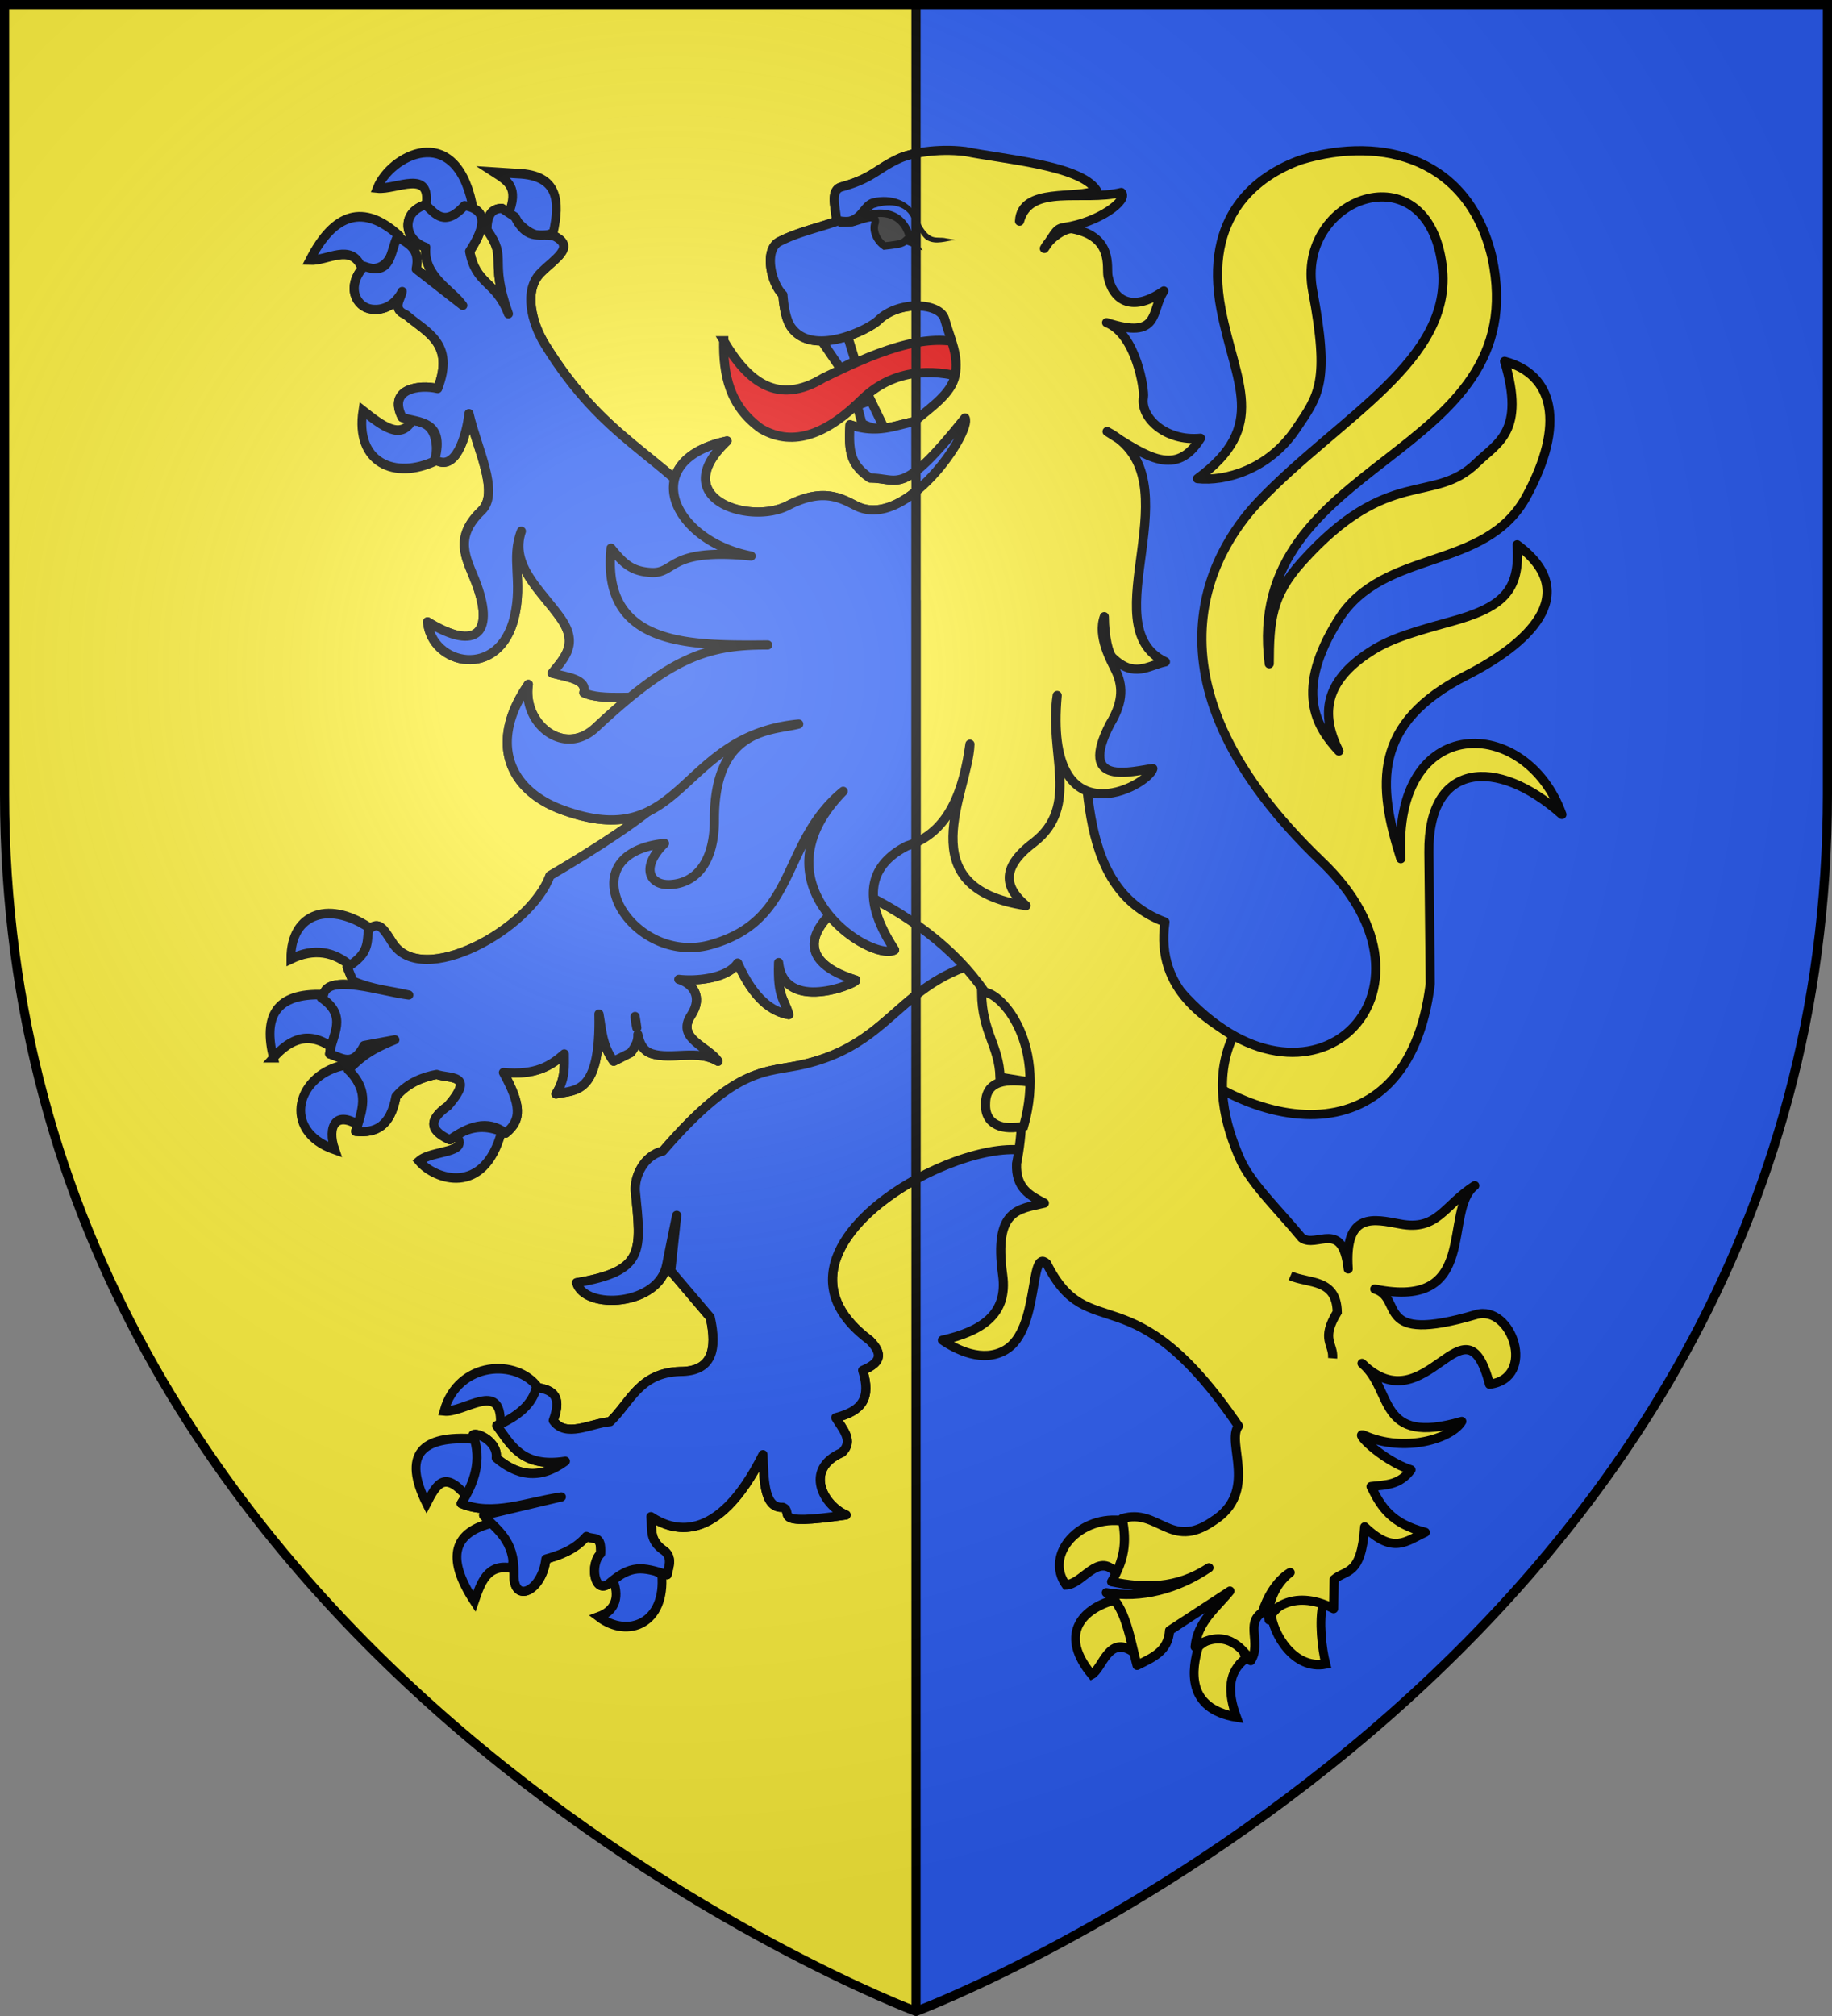 <svg xmlns="http://www.w3.org/2000/svg" xmlns:xlink="http://www.w3.org/1999/xlink" width="600" height="660" version="1.0"><rect width="100%" height="100%" fill="#808080" stroke="none"/><defs><g id="b"><path id="a" d="M0 0v1h.5z" transform="rotate(18 3.157 -.5)"/><use xlink:href="#a" width="810" height="540" transform="scale(-1 1)"/></g><g id="c"><use xlink:href="#b" width="810" height="540" transform="rotate(72)"/><use xlink:href="#b" width="810" height="540" transform="rotate(144)"/></g><g id="e"><path id="d" d="M0 0v1h.5z" transform="rotate(18 3.157 -.5)"/><use xlink:href="#d" width="810" height="540" transform="scale(-1 1)"/></g><g id="f"><use xlink:href="#e" width="810" height="540" transform="rotate(72)"/><use xlink:href="#e" width="810" height="540" transform="rotate(144)"/></g><path id="h" d="M-298.5-298.5h597V-40C298.5 246.31 0 358.5 0 358.5S-298.5 246.31-298.5-40z"/><path id="g" d="M2.922 27.673c0-5.952 2.317-9.844 5.579-11.013 1.448-.519 3.307-.273 5.018 1.447 2.119 2.129 2.736 7.993-3.483 9.121.658-.956.619-3.081-.714-3.787-.99-.524-2.113-.253-2.676.123-.824.552-1.729 2.106-1.679 4.108z"/><radialGradient id="i" cx="-80" cy="-80" r="405" gradientUnits="userSpaceOnUse"><stop offset="0" style="stop-color:#fff;stop-opacity:.31"/><stop offset=".19" style="stop-color:#fff;stop-opacity:.25"/><stop offset=".6" style="stop-color:#6b6b6b;stop-opacity:.125"/><stop offset="1" style="stop-color:#000;stop-opacity:.125"/></radialGradient></defs><g transform="translate(300 300)"><use xlink:href="#h" width="600" height="660" style="fill:#2b5df2"/><path d="M-298.5-298.5H0v657S-298.5 246.31-298.5-40z" style="fill:#fcef3c"/></g><path d="M86.602 24.538c42.37 47.837 90.778.128 46.294-42.43-60.99-58.347-36.899-100.976-20.434-118.146 26.453-27.586 63.76-46.112 59.864-76.989-4.845-38.394-48.126-22.286-42.417 8.215 5.618 30.016 2.113 34.093-5.475 45.314-8.986 13.288-23.234 17.198-32.258 16.19 23.467-17.26 12.38-31.161 7.747-55.33-5.918-30.875 11.978-43.953 26.125-49.021 27.405-8.246 55.123-.015 62.618 31.95 14.317 66.571-81.786 64.993-72.976 133.018.063-13.874.64-22.17 10.614-33.29 28.45-31.716 43.076-18.643 57.228-32.399 6.92-6.726 16.158-10.208 9.24-33.33 16.165 4.321 19.99 20.552 7.172 44.19-13.476 24.85-46.828 16.767-61.623 40.425-14.498 23.184-7.3 35.014.178 42.99-5.366-10.763-5.68-21.557 8.912-31.622 6.124-4.224 11.833-6.438 27.174-10.607 17.284-4.698 23.387-9.861 22.298-25.313 22.065 16.326 2.683 32.961-16.566 42.725-31.086 15.768-29.146 36.062-21.538 60.034-2.723-48.064 41.119-47.132 52.761-14.455-21.333-18.998-43.865-17.27-43.56 12.35l.444 43.094c-7.36 59.843-62.516 48.916-91.789 15.835M15.441 16.803c-21.876 8.405-25.737 25.267-51.77 31.539-12.596 3.034-21.762-.202-46.595 28.515-6.256 1.476-9.233 8.194-9.004 12.917 1.983 19.86 3.315 26.379-19.222 30.177 2.745 9.162 27.102 7.553 29.512-6.056.377-2.127 3.268-16.022 3.268-16.022l-1.973 18.182 12.95 15.239c2.355 10.511.695 17.756-9.922 17.713-13.286.431-16.217 10.08-22.866 16.418-6.383.543-14.494 5.494-18.623-.366 3.424-9.072-1.4-10.125-5.537-10.867-1.233 5.499-6.024 9.47-12.943 12.529 4.723 6.418 8.308 13.88 22.435 11.665-8.687 6.403-16.041 4.5-22.627-1.077.626-5.36-6.34-8.522-7.573-7.564 2.984 8.441.405 15.644-3.883 22.466 10.3 4.325 21.751-.578 32.788-2.16l-25.454 6.049c4.372 4.915 10.142 7.965 9.923 19.01-.349 10.402 9.244 5.785 10.466-4.694 3.85-1.126 9.17-2.682 13.262-7.404 2.617 1.318 4.965-.798 4.674 5.617-3.613 3.456-2.12 13.416 2.669 9.827 7.298-6.304 10.979-5.525 19.086-2.914.418-2.305 1.895-5.422-.799-7.726-5.255-3.515-4.025-6.97-4.49-11.284 6.615 4.402 21.47 10.086 36.671-20.306.292 9.614.706 17.6 6.524 17.25 4.068 1.594-5.126 6.3 20.71 2.497-7.236-2.96-14.092-14.905-1.356-20.45 4-3.798.23-7.596-2.037-11.394 8.65-2.234 11.666-6.35 8.812-15.495 5.693-2.381 6.993-5.144 2.34-9.827-38.152-28.308 23.167-64.233 48.704-62.383L55.133 62.6 41.327 15.507z" style="fill:#fcef3c;fill-opacity:1;stroke:#000;stroke-width:3;stroke-linejoin:round;stroke-miterlimit:4;stroke-dasharray:none;stroke-opacity:1" transform="translate(300 300)"/><g style="fill:#fcef3c;stroke:#000;stroke-width:2.954;stroke-opacity:1"><path d="M1060.277 513.615c3.647 6.117 1 11.122-2.813 15.923-6.094-6.431-11.19 3.576-16.883 3.746-7.364-9.437 4.845-21.822 19.696-19.669zM1063.603 554.123c.897-4.801 1.242-9.466-6.907-16.156-11.329 3.055-18.268 10.955-7.418 22.947 3.764-1.828 5.655-12.549 14.324-6.79zM1085.345 552.25c7.949-6.469 14.594-1.902 15.859 3.747-5.95 4.148-6.17 10.254-3.07 18.03-17.188-2.611-15.061-14.877-12.79-21.777zM1127.295 539.138c-1.437 5.246-.349 13.895.941 18.517-11.056 1.957-17.877-9.844-18.335-15.24 4.608-5.116 8.694-6.899 17.394-3.277z" style="fill:#fcef3c;fill-opacity:1;stroke:#000;stroke-width:2.954;stroke-miterlimit:4;stroke-dasharray:none;stroke-opacity:1" transform="matrix(.971 0 0 1.062 -661.318 -47.484)"/></g><path d="M-160.617-232.976c-8.187 2.542-7.158 11.525.043 13.93-.834 9.593 8.557 13.883 12.142 19.05l-15.24-11.9c1.456-7.06-2.956-8.25-6.112-10.69-2.492 4.688-1.77 13.275-10.977 9.746-6.135 6.781-2.533 13.407 2.414 14.053 4.283.56 7.937-1.644 10.072-5.78-.543 2.682-3.45 5.699 1.245 7.631 6.536 5.733 16.17 9.145 10.374 24.14-6.124-1.431-16.37.057-11.619 9.444 4.782 1.746 14.183.687 10.676 13.751 6.73 4.473 10.393-7.658 11.18-15.008 2.64 11.526 10.247 25.968 4.098 31.82-9.138 8.696-5 15.45-2.15 22.628 6.784 17.088.838 23.807-15.5 13.738 1.275 14.25 23.502 19.23 28.426-1.622 2.8-11.859-1.25-19.07 2.287-28.045-3.827 11.254 6.517 19.442 12.854 28.433 5.898 8.37 1.563 12.659-2.754 18.02 5.073 1.33 11.495 1.991 10.374 6.422 5.7 2.76 17.696.77 23.46 1.792l4.577 31.158c-9.047 8.503-24.126 18.13-39.137 26.965-6.42 17.65-41.926 37.09-51.554 21.999-3.05-4.782-4.508-7.329-7.814-4.319-.738 3.895.608 7.579-7.017 12.24l1.849 4.571c6.775 2.879 12.24 3.137 18.296 4.571-8.833-1.048-26.597-7.294-27.925-.016l-.745.923c9.02 6.11 3.368 12.25 2.753 18.36 3.763 1.11 7.517 4.587 11.28-2.758l10.072-1.851c-9.578 3.821-11.938 6.744-15.278 9.784 7.5 7.28 4.338 13.678 2.452 20.174 6.606.688 11.39-1.66 13.199-11.383 3.966-4.758 9.393-6.52 13.359-7.242 4.111 1.51 12.956-.352 3.659 10.351-7.238 5.064-5.114 8.4.603 11.031 6.102-4.266 12.195-6.772 18.296-2.153 5.398-4.346 5.075-9.233-.725-19.87 10.732.931 15.55-2.242 19.927-6.083-.009 4.152.424 8.173-2.716 13.109 6.09-1.403 14.683.686 14.08-26.173.936 5.16.998 10.321 4.82 15.482l5.564-2.831c4.054-5.194 1.737-6.634 1.452-11.827.886 4.819.662 10.659 5.508 12.178 6.531 2.048 15.05-1.534 21.653 2.48-3.105-4.784-13.889-7.384-8.864-15.01 4.711-7.15-.847-11.725-5.993-12.2 3.54 1.145 17.238 1.164 21.299-4.962 5.389 12.07 11.331 15.907 16.72 16.91-1.513-5.97-4.75-5.157-2.753-24.95C-50.004 34.5-19.392 22.16-19.68 20.889-42.458 13.841-33.11.505-18.096-7.935c36.758 17.739 59.254 47.068 51.04 88.89-.338 8.065 4.379 10.476 9.092 12.92-8.394 2.01-16.658 1.9-13.656 23.573 1.765 12.741-6.727 18.344-19.73 21.307 4.527 3.084 13.226 7.574 20.684 3.177 11.297-6.662 7.646-33.639 13.456-28.3 13.919 27.816 27.793 1.728 62.82 53.23-4.242 5.346 6.898 21.669-8.46 31.203-13.776 9.482-17.793-4.45-29.613-.906 1.571 7.863.698 13.376-3.47 20.664 10.63 2.187 21.245 2.388 31.876-4.571-10.44 7.087-22.27 10.108-33.612 8.16 6.316 3.891 7.862 15.76 10.072 23.8 4.866-2.478 10.213-4.484 10.638-11.409l19.768-12.92c-4.488 5.59-10.617 10.002-11.393 18.247 7.9-5.07 13.626-2.309 18.22 4.533 3.669-5.716-1.896-12.14 3.812-15.814 1.38-4.505 4.41-10.195 9.09-13.048-5.375 4.055-7.632 11.115-6.916 15.523-.621-2.127 7.225-10.816 21.15-3.67l.177-9.586c3.833-3.331 8.904-.959 9.997-17.19 9.491 9.046 13.514 4.665 19.842 1.776-11.074-2.873-14.436-8.174-17.763-14.997 4.918-.578 9.282-.391 13.081-5.453-9.542-3.055-19.271-13.056-15.274-11.283 13.131 5.823 28.62 1.092 31.915-4.57-27.992 8.123-22.2-10.242-32.669-19.003 21.165 20.694 33.645-24.195 41.76 6.838 15.64-1.981 7.29-26.273-4.414-22.818-34.046 10.052-23.365-5.417-33.177-8.349 34.611 7.094 22.13-25.657 32.745-33.862-10.168 6.484-12.162 14.914-24.465 12.556-8.337-1.522-18.299-4.3-16.976 14.733-1.81-16.45-10.351-6.692-15.203-10.162-7.4-9.058-16.635-17.707-20.205-25.816-4.93-11.195-8.952-25.996-2.289-40.277-7.031-4.966-25.643-14.382-22.321-37.342C50.99-9.586 56.93-49.613 53.18-82.546L-64.383-128.37c-19.886-23.782-37.38-26.984-57.076-58.745-4.506-7.267-7.08-17.873-1.503-23.522 4.587-4.647 11.514-8.386 4.747-11.95-4.376-1.578-8.752 2.22-13.128-6.422l-4.263-2.758c-3.19-.005-4.967 2.146-4.904 7.027 7.025 9.835.465 9.224 7.017 27.502-4.154-10.958-10.613-9.29-12.69-20.476 4.1-6.31 7.148-13.444-1.645-14.96-6.48 7.089-9.447 2.823-12.789-.302z" style="fill:#fcef3c;fill-opacity:1;stroke:#000;stroke-width:3;stroke-linejoin:round;stroke-miterlimit:4;stroke-dasharray:none;stroke-opacity:1" transform="translate(300 300)"/><path d="M21.481 24.953c.147 13.1 5.755 17.376 6.04 27.71l10.943 1.786c-8.983-1.53-15.618-.732-15.688 6.854-.342 7.172 6.042 8.936 12.511 7.345 7.893-28.497-8.91-45.369-13.806-43.695z" style="fill:#fcef3c;fill-opacity:1;stroke:#000;stroke-width:3;stroke-miterlimit:4;stroke-dasharray:none;stroke-opacity:1" transform="translate(300 300)"/><path d="M122.651 117.684c5.998 2.66 15.074.837 15.316 11.881-5.54 9.076-1.144 10.19-1.51 15.122" style="opacity:.98;fill:none;fill-opacity:1;stroke:#000;stroke-width:3;stroke-miterlimit:4;stroke-dasharray:none;stroke-opacity:1" transform="translate(300 300)"/><path d="M-62.985-188.442c-.2 11.144 1.896 21.468 12.259 28.835 10.864 6.299 21.942 1.318 33.091-9.703 11.785-11.336 25.96-9.347 34.91-6.537 1.474-5.242-.334-7.372.067-10.882-13.38-5.784-32.862 3.193-47.692 10.479-14.849 9.024-24.58 1.462-32.635-12.192z" style="fill:#e20909;fill-opacity:1;stroke:#000;stroke-width:3;stroke-miterlimit:4;stroke-dasharray:none;stroke-opacity:1" transform="translate(300 300)"/><path d="M9.382-195.545c-1.491-5.34-14.823-6.26-21.67.357-3.44 3.322-21.676 12.086-28.58 2.33-1.445-2.04-2.35-5.623-2.726-10.615-3.904-3.774-6.33-14.814-1.121-17.454 6.177-3.132 12.457-4.403 18.686-6.605-.05-3.776-2.425-10.168 1.627-11.283 10.237-2.817 11.567-5.985 18.983-9.356 3.515-1.598 12.203-3.37 21.567-2.231 12.57 2.579 37.5 4.429 42.913 12.6-5.942 3.317-24.603-1.209-25.152 10.21 3.417-12.549 20.698-6.304 33.329-9.4 2.524 2.535-7.402 9.778-18.448 11.415-2.988.443-2.77 1.26-6.751 6.92 1.782-3.516 7.023-6.874 9.254-6.436 13.487 2.649 11.032 12.596 11.587 15.49 1.377 7.175 7.136 12.533 18.28 4.865-4.368 6.486-.882 16.205-18.736 10.364 9.79 3.827 12.449 22.27 12.069 24.369-1.188 6.566 7.063 14.61 18.687 13.484-7.958 12.833-17.407 6.22-30.597-2.2 29.593 15.412-5.71 63.601 19.104 75.39-5.634 1.178-10.26 5.477-17.332-1.406-1.28-1.246-2.64-6.641-2.679-13.378-2.38 6.505 2.235 14.464 3.727 17.627 2.14 4.54 2.876 9.743-1.853 17.521C52.74-42.116 70.798-47.59 77.566-48.382c-1.439 5.763-35.718 24.06-31.327-23.941-2.866 18.894 7.69 36.25-7.689 48.158-11.74 8.846-8.744 15.405-2.511 20.651-38.762-5.771-18.925-37.118-18.374-52.848-2.085 15.045-6.75 28.967-20.61 33.298-18.118 9.193-9.737 25.337-4.078 34.048-7.435 4.172-47.093-21.065-16.807-51.936-20.674 16.98-14.607 42.083-43.328 50.197-26.172 7.394-48.12-29.627-15.204-33.135-8.046 8.015-4.814 13.88 1.923 13.485 9.106-.535 14.439-8.296 14.416-21.137-.054-30.708 19.272-29.177 27.629-31.425-39.83 3.752-37.372 42.983-77.711 28.01-17.008-6.314-24.154-21.783-10.874-40.98-1.992 12.728 11.582 23.975 22.077 14.158 24.818-23.212 36.698-27.146 56.34-27.056-24.598.113-54.622 1.015-51.316-31.682 4.438 5.494 7.034 7.467 12.803 7.922 9.229.727 4.79-9.451 39.338-4.585-30.512-1.67-45.9-31.647-14.153-38.44-19.938 18.834 7.393 27.617 19.906 21.138 11.553-5.981 17.408-2.4 22.315.082 16.438 8.314 38.117-24.522 35.73-28.772-21.01 26.205-21.436 19.658-31.086 19.668-6.172-4.285-7.162-8.121-6.585-17.431 9.088 3.103 14.705.166 20.946-1.007 5.773-4.917 12.221-9.181 13.448-15.062 1.367-6.554-1.52-11.808-3.401-18.541z" style="fill:#fcef3c;fill-opacity:1;stroke:#000;stroke-width:3;stroke-linejoin:round;stroke-miterlimit:4;stroke-dasharray:none;stroke-opacity:1" transform="translate(300 300)"/><g style="fill:#2b5df2;stroke:#000;stroke-width:2.954;stroke-opacity:1"><path d="M862.664 472.577c-7.188-9.211-27.082-8.293-31.832 7.086 6.816.68 19.456-9.608 19.006 3.82 8.305-.468 10.708-4.693 12.826-10.906z" style="fill:#2b5df2;fill-opacity:1;stroke:#000;stroke-width:2.954;stroke-linejoin:miter;stroke-miterlimit:4;stroke-dasharray:none;stroke-opacity:1" transform="matrix(.971 0 0 1.062 -661.318 -47.484)"/><path d="M838.453 505.987c-7.478-8.031-10.06-3.885-13.504 2.243-8.187-14.961-2.04-21.175 16.37-19.903 2.197 4.713 1.025 12.246-2.866 17.66zM847.459 514.084c-13.091 2.806-16.482 10.313-6.395 24.351 2.187-5.864 4.356-11.75 12.534-10.302 1.483-4.79-.707-9.68-6.14-14.05zM887.874 531.88c2.56 5.972-.09 9.655-4.86 11.238 9.901 6.854 22.754 1.966 21.23-13.112-7.109-4.021-11.075-2.607-16.37 1.873z" style="fill:#2b5df2;fill-opacity:1;stroke:#000;stroke-width:2.954;stroke-miterlimit:4;stroke-dasharray:none;stroke-opacity:1" transform="matrix(.971 0 0 1.062 -661.318 -47.484)"/></g><g style="fill:#2b5df2;stroke:#000;stroke-width:2.954;stroke-opacity:1"><path d="M799.626 342.685c-5.852-4.625-12.566-5.83-20.464-2.342-.056-14.538 13.622-18.222 27.626-8.897-1.412 4.639-3.066 9.057-7.162 11.239zM773.28 370.783c-3.419-12.474.547-20.053 16.881-19.435 2.937 3.872 7.292 6.562 3.07 16.391-7.79-5.24-14.203-2.924-19.952 3.044zM798.09 372.89c4.946 6.322 8.193 12.644 4.35 18.967-8.001-5.031-11.16.056-8.442 7.258-18.46-5.81-12.894-23.612 4.093-26.225zM834.925 394.666c5.494-3.163 10.533-2.989 15.347-1.17-5.978 20.376-22.706 14.734-27.881 9.132 4.344-3.472 17.501-2.217 12.534-7.962z" style="fill:#2b5df2;fill-opacity:1;stroke:#000;stroke-width:2.954;stroke-miterlimit:4;stroke-dasharray:none;stroke-opacity:1" transform="matrix(.971 0 0 1.062 -661.318 -47.484)"/></g><g style="fill:#2b5df2;stroke:#000;stroke-width:2.954;stroke-opacity:1"><path d="M828.018 186.74c-13.82 6.043-27.245.561-24.555-15.454 6.568 4.735 12.686 9.137 16.626 3.044 5.688.234 9.047 3.454 7.93 12.41zM802.95 127.031c-3.537-7.426-11.437-1.875-17.393-2.107 8.263-14.803 18.254-17.275 29.928-7.727-2.034 6.026-3.863 12.314-12.534 9.834zM808.322 102.68c6.403.636 18.51-6.186 16.371 5.62 4.844 5.575 10.078 4.72 15.603-.937-6.06-25.406-27.664-14.525-31.974-4.683zM852.574 110.64c3.55-8.067-.098-10.077-4.86-12.877l7.93.468c13.867.447 14.36 8.545 12.022 18.264-7.023 3.063-10.621-2.492-15.092-5.854z" style="fill:#2b5df2;fill-opacity:1;stroke:#000;stroke-width:2.954;stroke-miterlimit:4;stroke-dasharray:none;stroke-opacity:1" transform="matrix(.971 0 0 1.062 -661.318 -47.484)"/></g><path d="m-10.277-159.534-4.561-9.417-4.443 1.68 1.607 6.002c4.157 1.966 3.879 1.167 7.397 1.735zM-30.72-188.127l8.355-1.663 2.456 7.991-4.836 2.426z" style="fill:#2b5df2;fill-opacity:1;stroke:#000;stroke-width:3;stroke-miterlimit:4;stroke-dasharray:none;stroke-opacity:1" transform="translate(300 300)"/><path d="M0 25.781c-10.526 8.317-17.846 18.107-36.344 22.563-12.595 3.034-21.76-.217-46.593 28.5-6.256 1.476-9.23 8.214-9 12.937 1.983 19.86 3.319 26.359-19.22 30.156 2.747 9.163 27.122 7.578 29.532-6.03.377-2.128 3.25-16.032 3.25-16.032l-1.969 18.188 12.938 15.218c2.354 10.512.71 17.762-9.906 17.719-13.286.43-16.227 10.099-22.876 16.438-6.382.543-14.496 5.485-18.624-.375 3.424-9.072-1.394-10.134-5.532-10.875-1.233 5.498-6.018 9.472-12.937 12.53 4.722 6.419 8.31 13.872 22.437 11.657-8.686 6.403-16.038 4.515-22.625-1.062.626-5.361-6.36-8.522-7.594-7.563 2.985 8.44.414 15.646-3.875 22.469 10.3 4.324 21.745-.575 32.782-2.156l-25.438 6.03c4.372 4.916 10.125 7.987 9.906 19.032-.348 10.403 9.247 5.76 10.47-4.719 3.849-1.125 9.187-2.684 13.28-7.406 2.618 1.318 4.948-.79 4.657 5.625-3.613 3.456-2.101 13.432 2.687 9.844 7.298-6.304 10.955-5.549 19.063-2.938.418-2.304 1.912-5.414-.781-7.719-5.256-3.515-4.035-6.966-4.5-11.28 6.614 4.401 21.485 10.08 36.687-20.313.291 9.614.682 17.598 6.5 17.25 4.068 1.593-5.117 6.303 20.719 2.5-7.236-2.96-14.08-14.893-1.344-20.438 4-3.798.237-7.608-2.031-11.406 8.65-2.234 11.666-6.354 8.812-15.5 5.693-2.381 6.965-5.129 2.313-9.812C-40.18 120.246-22.396 98.406 0 86.093zM-160.625-232.969c-8.187 2.541-7.138 11.533.063 13.938-.835 9.593 8.539 13.864 12.125 19.031l-15.25-11.906c1.456-7.06-2.938-8.247-6.094-10.688-2.493 4.689-1.762 13.28-10.969 9.75-6.135 6.782-2.541 13.417 2.406 14.063 4.283.559 7.928-1.646 10.063-5.781-.543 2.681-3.446 5.692 1.25 7.625 6.536 5.732 16.171 9.16 10.375 24.156-6.125-1.431-16.376.05-11.625 9.437 4.782 1.746 14.194.686 10.687 13.75 6.73 4.473 10.4-7.65 11.188-15 2.638 11.526 10.243 25.961 4.094 31.813-9.14 8.696-5.006 15.446-2.157 22.625 6.784 17.088.838 23.787-15.5 13.719 1.275 14.25 23.514 19.259 28.438-1.594 2.8-11.859-1.255-19.088 2.281-28.063-3.827 11.254 6.507 19.446 12.844 28.438 5.898 8.37 1.567 12.67-2.75 18.031 5.073 1.33 11.496 1.975 10.375 6.406 5.7 2.76 17.704.76 23.469 1.781l4.562 31.188c-9.048 8.503-24.114 18.103-39.125 26.938-6.42 17.649-41.935 37.09-51.562 22-3.051-4.782-4.507-7.323-7.813-4.313-.737 3.895.594 7.588-7.031 12.25l1.875 4.563c6.776 2.878 12.226 3.128 18.281 4.562-8.832-1.048-26.609-7.278-27.937 0l-.72.906c9.021 6.11 3.365 12.265 2.75 18.375 3.763 1.111 7.52 4.595 11.282-2.75l10.063-1.875c-9.58 3.821-11.942 6.773-15.282 9.813 7.5 7.279 4.355 13.66 2.469 20.156 6.606.688 11.38-1.653 13.188-11.375 3.965-4.758 9.377-6.528 13.343-7.25 4.112 1.51 12.954-.36 3.656 10.344-7.238 5.063-5.092 8.4.625 11.031 6.102-4.266 12.18-6.775 18.282-2.156 5.398-4.347 5.081-9.206-.719-19.844 10.732.932 15.561-2.252 19.938-6.094-.01 4.152.42 8.158-2.72 13.094 6.092-1.403 14.666.703 14.063-26.156.936 5.16 1.023 10.308 4.844 15.468l5.563-2.812c2.027-2.597 2.451-4.28 2.343-5.937.592 2.876 1.68 5.367 4.594 6.28 6.532 2.049 15.054-1.544 21.656 2.47-3.105-4.784-13.868-7.374-8.844-15 4.102-6.226.418-10.498-4-11.813 5.145.636 15.782-.064 19.282-5.344 5.39 12.07 11.33 15.904 16.719 16.907-1.276-5.028-3.75-5.293-3.313-17.063 1.65 16.653 25.568 6.875 25.313 5.75-22.778-7.048-13.42-20.373 1.593-28.812C-11.582-4.796-5.525-1.282 0 2.592V-103.28l-64.375-25.094c-19.886-23.782-37.398-26.99-57.094-58.75-4.506-7.267-7.077-17.851-1.5-23.5 4.587-4.646 11.518-8.405 4.75-11.969-4.376-1.578-8.749 2.236-13.125-6.406l-4.25-2.781c-3.19-.005-4.97 2.15-4.906 7.031 7.025 9.835.448 9.222 7 27.5-4.153-10.958-10.611-9.282-12.687-20.469 4.099-6.31 7.137-13.453-1.657-14.969-6.48 7.089-9.439 2.844-12.781-.28zM-92 32.781c.222 1.205.383 2.47.563 3.719-.219-1.052-.48-2.223-.563-3.719z" style="fill:#2b5df2;fill-opacity:1;stroke:#000;stroke-width:3;stroke-linejoin:round;stroke-miterlimit:4;stroke-dasharray:none;stroke-opacity:1" transform="translate(300 300)"/><path d="M0-249.781c-2.306.47-4.176 1.065-5.406 1.625-7.417 3.371-8.763 6.526-19 9.344-4.052 1.115-1.675 7.504-1.625 11.28-6.23 2.202-12.51 3.463-18.688 6.595-5.208 2.64-2.778 13.694 1.125 17.468.377 4.992 1.275 8.584 2.719 10.625 6.904 9.756 25.155.979 28.594-2.344C-9-198.357-4.243-199.79 0-199.843zm0 87.312c-.218.183-.44.347-.656.531-6.242 1.174-11.88 4.104-20.969 1-.577 9.31.421 13.153 6.594 17.438 6.184-.006 8.578 2.655 15.031-2.312zm-61.906 6.844c-29.49 6.31-18.29 32.608 7.906 37.656-27.766-2.822-24.434 6.055-33.062 5.375-5.77-.454-8.375-2.443-12.813-7.937-3.306 32.696 26.714 31.8 51.313 31.687-19.643-.09-31.527 3.85-56.344 27.063-10.495 9.816-24.055-1.428-22.063-14.157-13.28 19.198-6.133 34.656 10.875 40.97 40.34 14.973 37.858-24.248 77.688-28-8.357 2.247-27.68.73-27.625 31.437.022 12.841-5.301 20.59-14.406 21.125-6.738.395-9.984-5.454-1.938-13.469-32.916 3.508-10.953 40.52 15.219 33.125 28.72-8.114 22.638-33.208 43.312-50.187C-54.13-10.067-14.467 15.14-7.03 10.968c-5.66-8.711-14.024-24.838 4.093-34.031A25 25 0 0 0 0-24.187v-114.938c-6.213 5.026-13.322 7.922-19.656 4.719-4.907-2.482-10.792-6.044-22.344-.063-12.514 6.48-39.844-2.323-19.906-21.156z" style="fill:#2b5df2;fill-opacity:1;stroke:#000;stroke-width:3;stroke-linejoin:round;stroke-miterlimit:4;stroke-dasharray:none;stroke-opacity:1" transform="translate(300 300)"/><path d="M-21.446-227.054c6.885-4.4 16.622-5.25 19.314 4.603l1.33 2.063-2.488-.912c-1.352 1.296-3.284 1.335-5.022 1.606l-2.028.232c-2.608-1.848-3.88-4.98-3.137-7.36 1.286-4.118-5.97-.298-7.97-.232z" style="fill:#313131;stroke:#000;stroke-width:2.438;stroke-opacity:1" transform="translate(300 300)"/><path d="M-14.809-234.883c-3.292 1.366-3.785 4.964-7.222 5.843-1.48.176-2.822-.133-2.822-.133l-.576 3.12s1.702.405 3.702.167c4.048.042 4.967-4.28 7.98-6.042 3.754-1.23 8.41-1.547 11.289 1.726 2.881 4.198 4.142 7.732 6.12 8.825 2.883 1.592 6.23.24 9.346-.107l-3.086-.485c-3.391-.871-5.576 1.796-9.447-6.914-2.939-6.613-10.406-7.482-15.284-6" style="fill:#000;fill-opacity:1;stroke:none;stroke-width:3;stroke-linecap:round;stroke-linejoin:round;stroke-miterlimit:4;stroke-dasharray:none;stroke-opacity:1" transform="translate(300 300)"/><path d="M300 658.5V1.5" style="opacity:1;fill:none;fill-opacity:1;fill-rule:nonzero;stroke:#000;stroke-width:3;stroke-linecap:butt;stroke-linejoin:round;stroke-miterlimit:4;stroke-dasharray:none;stroke-dashoffset:0;stroke-opacity:1"/><use xlink:href="#h" width="600" height="660" style="fill:url(#i)" transform="translate(300 300)"/><use xlink:href="#h" width="600" height="660" style="fill:none;stroke:#000;stroke-width:3" transform="translate(300 300)"/></svg>